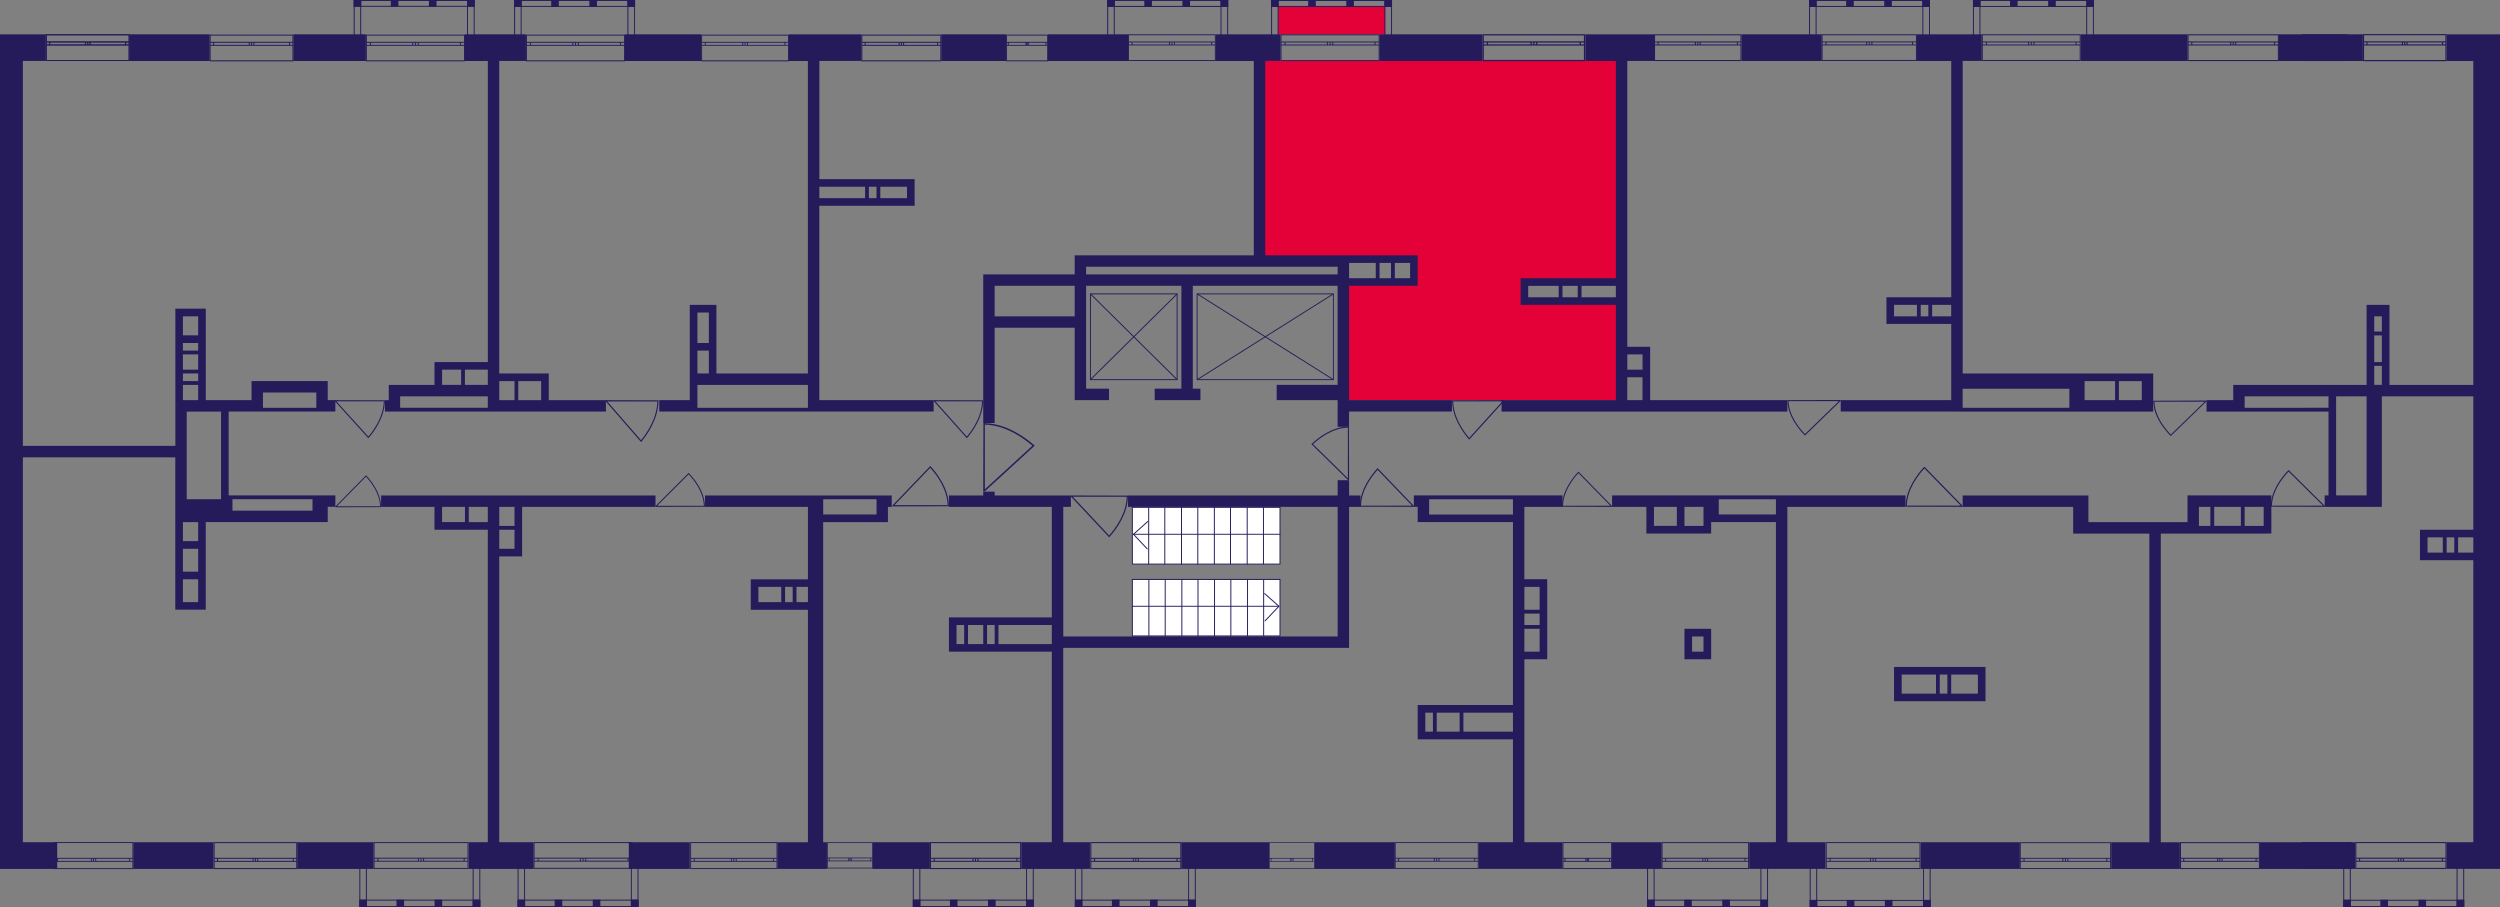 <?xml version="1.0" encoding="utf-8"?>
<!-- Generator: Adobe Illustrator 24.3.0, SVG Export Plug-In . SVG Version: 6.00 Build 0)  -->
<svg version="1.1" id="Слой_6" xmlns="http://www.w3.org/2000/svg" xmlns:xlink="http://www.w3.org/1999/xlink" x="0px" y="0px"
	 viewBox="0 0 650 235.82" style="enable-background:new 0 0 650 235.82;" xml:space="preserve">
<rect x="0" y="0" width="650" height="235.82" fill="#808080" stroke="none"/>
<path style="fill:#E40138;" d="M421.11,104.04c-23.78,0-47.56,0-71.34,0c0-10.24,0-20.48,0-30.72c5.95,0,11.89,0,17.84,0
	c0-1.98,0-3.96,0-5.95c-13.54-0.05-27.08-0.1-40.62-0.16c0-17.12,0-34.25,0-51.37c31.38,0,62.75,0,94.13,0c0,19.16,0,38.31,0,57.47
	c-8.26,0-16.51,0-24.77,0c0,1.65,0,3.3,0,4.95c8.26,0,16.51,0,24.77,0C421.11,86.86,421.11,95.45,421.11,104.04z"/>
<rect x="332.3" y="1.62" style="fill:#E40138;" width="27.86" height="7.3"/>
<g>
	<path style="fill:#251B5B;" d="M5.95,118.9h39.63v10.9v2.97v1.98v0.99v4.95v1.98v13.87v1.98h1.98h3.96h1.98v-1.98v-5.95v-1.98
		v-5.95v-1.98v-4.95h31.71v-0.99v-1.98v-0.99h1.98v-2.97h-1.98h-3.96h-21.8v-21.8h5.95h2.97h13.87h1.98h0.99h1.98v-2.97h-1.98v-1.98
		v-1.98v-0.99H68.37h-0.99H65.4v4.95H53.51V89.18V87.2v-6.94h-0.99h-0.99h-3.96h-1.98v1.98v21.8v0.99v0.99v0.99v8.92H5.95V15.85
		h5.95V8.92H5.95H0v6.94v203.12v6.94h5.95h8.92v-6.94H5.95V118.9z M68.37,102.06h13.87v3.96H68.37v-1.98V102.06z M51.52,156.55
		h-3.96v-5.95h3.96V156.55z M51.52,148.63h-3.96v-5.95h3.96V148.63z M51.52,140.7h-3.96v-4.95h3.96V140.7z M81.25,129.8v1.98v0.99
		H60.44v-2.97H81.25z M47.56,92.15h3.96v3.96h-3.96V92.15z M47.56,97.1h3.96v1.98h-3.96V97.1z M51.52,91.16h-3.96v-1.98h3.96V91.16z
		 M51.52,82.24v4.95h-3.96v-4.95H51.52z M47.56,100.08h3.96v3.96h-3.96V100.08z M57.47,107.01v22.79h-8.92v-22.79H57.47z"/>
	<rect x="33.69" y="8.92" style="fill:#251B5B;" width="20.81" height="6.94"/>
	<rect x="76.3" y="8.92" style="fill:#251B5B;" width="18.83" height="6.94"/>
	<path style="fill:#251B5B;" d="M213.03,53.51h11.89h0.99h9.91h1.98v-1.98v-4.95h-0.99h-0.99h-22.79V15.85h10.9V8.92h-18.83v6.94
		h4.95V97.1h-23.78v-5.95v-1.98v-7.93v-1.98h-1.98h-4.95v0.99v0.99v22.79h-7.93v2.97h8.92h0.99h28.73h0.99h0.99h0.99h29.73v-2.97
		h-29.73V53.51z M225.91,51.52v-2.97h1.98v2.97H225.91z M235.82,51.52h-6.94v-2.97h6.94V51.52z M224.92,48.55v2.97h-11.89v-2.97
		H224.92z M184.3,97.1h-2.97v-5.95h2.97V97.1z M184.3,81.25v7.93h-2.97v-7.93H184.3z M181.33,106.02v-0.99v-0.99v-3.96h28.73v5.95
		H181.33z"/>
	<rect x="162.5" y="8.92" style="fill:#251B5B;" width="19.82" height="6.94"/>
	<rect x="244.74" y="8.92" style="fill:#251B5B;" width="16.84" height="6.94"/>
	<rect x="272.48" y="8.92" style="fill:#251B5B;" width="20.81" height="6.94"/>
	<path style="fill:#251B5B;" d="M325.99,66.39h-46.57v0.99v1.98v1.98h-20.81h-2.97v2.97v35.67h2.97V85.21h20.81v15.85v1.98v0.99
		h8.92v-2.97h-5.95V74.31h24.77v26.75h-6.94v2.97h11.89v-2.97h-1.98V74.31h37.65v25.76h-15.85v3.96h15.85v2.97v3.96h2.97v-3.96
		h26.75v-2.97h-26.75V74.31h17.84v-0.99v-0.99v-5.95h-0.99h-0.99h-15.85h-0.99h-1.98h-18.83V15.85h3.96V8.92h-16.84v6.94h9.91V66.39
		z M279.42,82.24h-20.81v-7.93h20.81V82.24z M358.69,72.33v-3.96h2.97v3.96H358.69z M366.62,72.33h-3.96v-3.96h3.96V72.33z
		 M357.7,68.37v3.96h-6.94v-0.99v-1.98v-0.99H357.7z M347.79,71.34h-65.4v-1.98h65.4V71.34z"/>
	<rect x="358.69" y="8.92" style="fill:#251B5B;" width="26.75" height="6.94"/>
	<rect x="452.82" y="8.92" style="fill:#251B5B;" width="20.81" height="6.94"/>
	<path style="fill:#251B5B;" d="M423.09,107.01h41.62v-2.97h-35.67V92.15v-1.98h-1.98h-3.96V15.85h6.94V8.92H412.2v6.94h7.93v56.48
		h-13.87h-0.99h-7.93h-1.98v1.98v4.95h0.99h0.99h7.93h0.99h3.96h0.99h8.92v24.77H390.4v2.97h29.73H423.09z M427.06,92.15v3.96h-3.96
		v-3.96H427.06z M397.33,77.29v-2.97h7.93v2.97H397.33z M406.25,77.29v-2.97h3.96v2.97H406.25z M411.2,77.29v-2.97h8.92v2.97H411.2z
		 M423.09,98.09h3.96v5.95h-3.96V98.09z"/>
	<path style="fill:#251B5B;" d="M509.3,107.01h0.99h27.74H542h14.86h2.97v-2.97V97.1h-0.99h-1.98h-5.95h-0.99H542h-1.98h-1.98
		h-27.74V79.27v-1.98V15.85h4.95V8.92H498.4v6.94h8.92v61.43h-4.95h-0.99h-1.98h-0.99h-5.95h-1.98v1.98v2.97v0.99v0.99h7.93h0.99
		h1.98h0.99h4.95V97.1v3.96v2.97h-28.73v2.97h28.73H509.3z M492.45,82.24v-2.97h5.95v2.97H492.45z M499.39,82.24v-2.97h1.98v2.97
		H499.39z M502.36,82.24v-2.97h4.95v2.97H502.36z M556.86,99.09v4.95h-5.95v-4.95H556.86z M549.92,99.09v4.95H542v-2.97v-1.98
		H549.92z M510.29,101.07h27.74v2.97v1.98h-27.74v-1.98V101.07z"/>
	<rect x="541.01" y="8.92" style="fill:#251B5B;" width="27.74" height="6.94"/>
	<rect x="592.53" y="8.92" style="fill:#251B5B;" width="21.8" height="6.94"/>
	<path style="fill:#251B5B;" d="M649.01,8.92h-5.95h-6.94v6.94h6.94v84.22h-21.8V87.2V86.2v-3.96v-2.97h-1.98h-3.96v0.99v1.98v17.84
		h-31.71h-0.99h-1.98v3.96h-6.94v2.97h8.92h0.99h21.8v21.8h-0.99v2.97h0.99h1.98h7.93h3.96v-2.97v-25.76h23.78v34.68h-11.89h-1.98
		v1.98v3.96v1.98h1.98h11.89v73.32h-6.94v6.94h6.94H650v-6.94V8.92H649.01z M619.28,94.13h-1.98V87.2h1.98V94.13z M619.28,82.24
		v3.96h-1.98v-3.96H619.28z M617.3,95.12h1.98v4.95h-1.98V95.12z M583.61,106.02v-1.98v-0.99h21.8v2.97H583.61z M615.32,128.81
		h-7.93v-25.76h7.93V128.81z M638.11,139.71v3.96h-1.98v-3.96H638.11z M631.17,139.71h3.96v3.96h-3.96V139.71z M639.1,143.67v-3.96
		h3.96v3.96H639.1z"/>
	<rect x="587.58" y="218.98" style="fill:#251B5B;" width="24.77" height="6.94"/>
	<rect x="499.39" y="218.98" style="fill:#251B5B;" width="25.76" height="6.94"/>
	<rect x="341.84" y="218.98" style="fill:#251B5B;" width="20.81" height="6.94"/>
	<rect x="307.16" y="218.98" style="fill:#251B5B;" width="22.79" height="6.94"/>
	<path style="fill:#251B5B;" d="M276.45,168.45h71.34h1.98h0.99v-36.66h2.97v-2.97h-2.97v-3.96h-2.97v3.96h-54.5v2.97h54.5v33.69
		h-71.34v-33.69h1.98v-2.97h-19.82v-0.99h-2.97v0.99h-8.92v2.97h26.75v28.73H248.7h-1.98v1.98v6.94h0.99h0.99h6.94h0.99h16.84v49.54
		h-7.93v6.94h17.84v-6.94h-6.94V168.45z M248.7,162.5h1.98v4.95h-1.98V162.5z M251.68,167.45v-4.95h3.96v4.95H251.68z M256.63,162.5
		h1.98v4.95h-1.98V162.5z M259.6,167.45v-4.95h13.87v2.97v1.98H259.6z"/>
	<rect x="226.91" y="218.98" style="fill:#251B5B;" width="14.86" height="6.94"/>
	<path style="fill:#251B5B;" d="M214.02,135.75h16.84v-0.99v-0.99v-1.98h0.99v-1.98v-0.99h-3.96h-13.87h-0.99h-2.97h-26.75v2.97
		h26.75v18.83h-2.97h-0.99h-1.98h-0.99h-5.95h-0.99h-0.99v5.95v1.98h1.98h12.88v60.44h-7.93v6.94h12.88v-6.94h-0.99V135.75z
		 M227.9,129.8v1.98v1.98h-13.87v-3.96H227.9z M206.1,152.59v3.96h-1.98v-3.96H206.1z M197.18,152.59h5.95v3.96h-5.95V152.59z
		 M207.09,156.55v-3.96h2.97v3.96H207.09z"/>
	<rect x="163.49" y="218.98" style="fill:#251B5B;" width="15.85" height="6.94"/>
	<path style="fill:#251B5B;" d="M129.8,144.66h5.95v-0.99v-0.99v-4.95v-0.99v-4.95h34.68v-2.97H99.09v2.97h13.87v3.96v1.98h1.98
		h11.89v81.25h-4.95v6.94h16.84v-6.94h-8.92V144.66z M133.77,142.68h-3.96v-4.95h3.96V142.68z M133.77,136.74h-3.96v-4.95h3.96
		V136.74z M114.94,131.78h5.95v3.96h-5.95V131.78z M121.88,135.75v-3.96h4.95v3.96H121.88z"/>
	<rect x="77.29" y="218.98" style="fill:#251B5B;" width="19.82" height="6.94"/>
	<rect x="34.68" y="218.98" style="fill:#251B5B;" width="20.81" height="6.94"/>
	<path style="fill:#251B5B;" d="M104.04,107.01h22.79h0.99h0.99h0.99h27.74v-2.97h-14.86v-4.95V97.1h-1.98h-10.9V15.85h6.94V8.92
		h-15.85v6.94h5.95v78.28h-5.95h-0.99h-4.95h-1.98v1.98v3.96h-8.92h-2.97v2.97v0.99h-0.99v2.97h0.99H104.04z M140.7,104.04h-5.95
		v-4.95h5.95V104.04z M133.77,99.09v4.95h-3.96v-4.95H133.77z M126.83,96.11v3.96h-5.95v-3.96H126.83z M114.94,96.11h4.95v3.96
		h-4.95V96.11z M104.04,103.05h22.79v2.97h-22.79v-1.98V103.05z"/>
	<path style="fill:#251B5B;" d="M393.37,128.81h-21.8h-0.99h-1.98h-0.99v2.97h0.99v3.96h1.98h0.99h21.8v47.56h-22.79h-0.99h-0.99
		v6.94v1.98h1.98h22.79v26.75h-8.92v6.94h21.8v-6.94h-9.91v-47.56h3.96h1.98v-1.98v-9.91v-0.99v-5.95v-0.99v-0.99h-5.95v-14.86
		v-1.98v-1.98h9.91v-2.97h-10.9H393.37z M379.5,185.29v4.95h-5.95v-4.95H379.5z M370.58,185.29h1.98v4.95h-1.98V185.29z
		 M380.49,190.24v-4.95h12.88v4.95H380.49z M396.34,169.44v-5.95h3.96v5.95H396.34z M400.3,162.5h-3.96v-2.97h3.96V162.5z
		 M400.3,152.59v5.95h-3.96v-5.95H400.3z M393.37,133.77h-21.8v-3.96h21.8v1.98V133.77z"/>
	<rect x="419.13" y="218.98" style="fill:#251B5B;" width="12.88" height="6.94"/>
	<path style="fill:#251B5B;" d="M439.94,163.49h-1.98v1.98v3.96v0.99v0.99h6.94v-0.99v-0.99v-5.95h-1.98H439.94z M439.94,169.44
		v-3.96h2.97v3.96H439.94z"/>
	<path style="fill:#251B5B;" d="M464.71,131.78h30.72v-2.97h-30.72h-1.98h-0.99h-14.86h-1.98h-25.76v2.97h8.92v4.95v1.98h1.98h12.88
		h1.98v-1.98v-0.99h1.98h14.86v83.23h-6.94v6.94h19.82v-6.94h-9.91V131.78z M430.03,131.78h5.95v4.95h-5.95V131.78z M437.96,136.74
		v-4.95h4.95v4.95H437.96z M446.88,133.77v-1.98v-1.98h14.86v3.96H446.88z"/>
	<path style="fill:#251B5B;" d="M504.34,182.32h9.91h1.98v-1.98v-4.95v-0.99v-0.99h-21.8h-1.98v1.98v4.95v1.98h1.98h8.92H504.34z
		 M504.34,180.34v-4.95h1.98v4.95H504.34z M514.25,180.34h-6.94v-4.95h6.94V180.34z M494.44,180.34v-4.95h8.92v4.95H494.44z"/>
	<path style="fill:#251B5B;" d="M589.56,138.72h0.99v-6.94v-1.98v-0.99h-18.83h-1.98h-0.99v6.94h-25.76v-3.96v-1.98v-0.99h-32.7
		v2.97h28.73v6.94h0.99h2.97h15.85v80.26h-9.91v6.94h17.84v-6.94h-4.95v-80.26h5.95h0.99h2.97h2.97h0.99h12.88H589.56z
		 M571.72,136.74v-0.99v-3.96h2.97v4.95H571.72z M575.69,131.78h6.94v4.95h-6.94V131.78z M583.61,136.74v-4.95h4.95v4.95H583.61z"/>
</g>
<g>
	
		<rect x="121.42" y="0" transform="matrix(-1 -2.699031e-07 2.699031e-07 -1 244.824 1.756)" style="fill:#251B5B;" width="1.98" height="1.76"/>
	
		<rect x="91.98" y="0" transform="matrix(-1 -2.746687e-07 2.746687e-07 -1 185.909 1.756)" style="fill:#251B5B;" width="1.95" height="1.76"/>
	
		<rect x="101.6" y="0" transform="matrix(-1 -2.699071e-07 2.699071e-07 -1 205.19 1.756)" style="fill:#251B5B;" width="1.98" height="1.76"/>
	
		<rect x="111.51" y="0" transform="matrix(-1 -2.699041e-07 2.699041e-07 -1 225.007 1.756)" style="fill:#251B5B;" width="1.98" height="1.76"/>
	<g>
		<path style="fill:#251B5B;" d="M123.16,0.25l0,10.58h-1.49l0-10.58H123.16 M123.4,0h-1.98l0,11.08h1.98L123.4,0L123.4,0z"/>
	</g>
	<g>
		<path style="fill:#251B5B;" d="M93.66,0.25l0,10.58h-1.45l0-10.58H93.66 M93.91,0h-1.95l0,11.08h1.95L93.91,0L93.91,0z"/>
	</g>
	<g>
		<path style="fill:#251B5B;" d="M123.16,0.25v1.26H92.23V0.25H123.16 M123.4,0H91.98v1.76h31.42V0L123.4,0z"/>
	</g>
</g>
<g>
	
		<rect x="163.13" y="0" transform="matrix(-1 -2.745770e-07 2.745770e-07 -1 328.248 1.787)" style="fill:#251B5B;" width="1.98" height="1.79"/>
	
		<rect x="133.69" y="0" transform="matrix(-1 -2.794242e-07 2.794242e-07 -1 269.332 1.787)" style="fill:#251B5B;" width="1.95" height="1.79"/>
	
		<rect x="143.32" y="0" transform="matrix(-1 -2.745820e-07 2.745820e-07 -1 288.613 1.787)" style="fill:#251B5B;" width="1.98" height="1.79"/>
	
		<rect x="153.22" y="0" transform="matrix(-1 -2.745780e-07 2.745780e-07 -1 308.43 1.787)" style="fill:#251B5B;" width="1.98" height="1.79"/>
	<g>
		<path style="fill:#251B5B;" d="M164.87,0.25l0,10.77h-1.49l0-10.77H164.87 M165.11,0h-1.98l0,11.27h1.98L165.11,0L165.11,0z"/>
	</g>
	<g>
		<path style="fill:#251B5B;" d="M135.38,0.25v10.77h-1.45V0.25H135.38 M135.62,0h-1.95v11.27h1.95V0L135.62,0z"/>
	</g>
	<g>
		<path style="fill:#251B5B;" d="M164.87,0.25v1.29h-30.93V0.25H164.87 M165.11,0h-31.42v1.79l31.42,0V0L165.11,0z"/>
	</g>
</g>
<g>
	
		<rect x="317.34" y="0.01" transform="matrix(-1 -2.745779e-07 2.745779e-07 -1 636.659 1.803)" style="fill:#251B5B;" width="1.98" height="1.79"/>
	
		<rect x="287.9" y="0.01" transform="matrix(-1 -2.794242e-07 2.794242e-07 -1 577.744 1.803)" style="fill:#251B5B;" width="1.95" height="1.79"/>
	
		<rect x="297.52" y="0.01" transform="matrix(-1 -2.745820e-07 2.745820e-07 -1 597.024 1.803)" style="fill:#251B5B;" width="1.98" height="1.79"/>
	
		<rect x="307.43" y="0.01" transform="matrix(-1 -2.745780e-07 2.745780e-07 -1 616.842 1.803)" style="fill:#251B5B;" width="1.98" height="1.79"/>
	<g>
		<path style="fill:#251B5B;" d="M319.07,0.26v10.77h-1.49V0.26H319.07 M319.32,0.01h-1.98v11.27h1.98V0.01L319.32,0.01z"/>
	</g>
	<g>
		<path style="fill:#251B5B;" d="M289.58,0.26v10.77h-1.45V0.26H289.58 M289.83,0.01h-1.95v11.27h1.95V0.01L289.83,0.01z"/>
	</g>
	<g>
		<path style="fill:#251B5B;" d="M319.07,0.26v1.29h-30.93V0.26H319.07 M319.32,0.01H287.9v1.79h31.42V0.01L319.32,0.01z"/>
	</g>
</g>
<g>
	
		<rect x="359.95" y="0.01" transform="matrix(-1 -2.745779e-07 2.745779e-07 -1 721.872 1.803)" style="fill:#251B5B;" width="1.98" height="1.79"/>
	
		<rect x="330.5" y="0.01" transform="matrix(-1 -2.794242e-07 2.794242e-07 -1 662.957 1.803)" style="fill:#251B5B;" width="1.95" height="1.79"/>
	
		<rect x="340.13" y="0.01" transform="matrix(-1 -2.745820e-07 2.745820e-07 -1 682.238 1.803)" style="fill:#251B5B;" width="1.98" height="1.79"/>
	
		<rect x="350.04" y="0.01" transform="matrix(-1 -2.745780e-07 2.745780e-07 -1 702.055 1.803)" style="fill:#251B5B;" width="1.98" height="1.79"/>
	<g>
		<path style="fill:#251B5B;" d="M361.68,0.26v10.77h-1.49V0.26H361.68 M361.93,0.01h-1.98v11.27h1.98V0.01L361.93,0.01z"/>
	</g>
	<g>
		<path style="fill:#251B5B;" d="M332.19,0.26l0,10.77h-1.45V0.26H332.19 M332.44,0.01h-1.95v11.27h1.95L332.44,0.01L332.44,0.01z"
			/>
	</g>
	<g>
		<path style="fill:#251B5B;" d="M361.68,0.26v1.29h-30.93V0.26H361.68 M361.93,0.01H330.5v1.79h31.42V0.01L361.93,0.01z"/>
	</g>
</g>
<g>
	
		<rect x="542.42" y="0.01" transform="matrix(-1 -2.745779e-07 2.745779e-07 -1 1086.826 1.803)" style="fill:#251B5B;" width="1.98" height="1.79"/>
	
		<rect x="512.98" y="0.01" transform="matrix(-1 -2.794242e-07 2.794242e-07 -1 1027.911 1.803)" style="fill:#251B5B;" width="1.95" height="1.79"/>
	
		<rect x="522.61" y="0.01" transform="matrix(-1 -2.745820e-07 2.745820e-07 -1 1047.192 1.803)" style="fill:#251B5B;" width="1.98" height="1.79"/>
	
		<rect x="532.51" y="0.01" transform="matrix(-1 -2.745780e-07 2.745780e-07 -1 1067.009 1.803)" style="fill:#251B5B;" width="1.98" height="1.79"/>
	<g>
		<path style="fill:#251B5B;" d="M544.16,0.26v10.77h-1.49V0.26H544.16 M544.4,0.01h-1.98v11.27h1.98V0.01L544.4,0.01z"/>
	</g>
	<g>
		<path style="fill:#251B5B;" d="M514.66,0.26v10.77h-1.45V0.26H514.66 M514.91,0.01h-1.95v11.27h1.95V0.01L514.91,0.01z"/>
	</g>
	<g>
		<path style="fill:#251B5B;" d="M544.16,0.26v1.29h-30.93V0.26H544.16 M544.4,0.01h-31.42v1.79h31.42V0.01L544.4,0.01z"/>
	</g>
</g>
<g>
	
		<rect x="499.82" y="0.01" transform="matrix(-1 -2.745779e-07 2.745779e-07 -1 1001.613 1.803)" style="fill:#251B5B;" width="1.98" height="1.79"/>
	
		<rect x="470.37" y="0.01" transform="matrix(-1 -2.794242e-07 2.794242e-07 -1 942.697 1.803)" style="fill:#251B5B;" width="1.95" height="1.79"/>
	
		<rect x="480" y="0.01" transform="matrix(-1 -2.745820e-07 2.745820e-07 -1 961.978 1.803)" style="fill:#251B5B;" width="1.98" height="1.79"/>
	
		<rect x="489.91" y="0.01" transform="matrix(-1 -2.745780e-07 2.745780e-07 -1 981.795 1.803)" style="fill:#251B5B;" width="1.98" height="1.79"/>
	<g>
		<path style="fill:#251B5B;" d="M501.55,0.26v10.77h-1.49V0.26H501.55 M501.8,0.01h-1.98v11.27h1.98V0.01L501.8,0.01z"/>
	</g>
	<g>
		<path style="fill:#251B5B;" d="M472.06,0.26v10.77h-1.45V0.26H472.06 M472.31,0.01h-1.95v11.27h1.95V0.01L472.31,0.01z"/>
	</g>
	<g>
		<path style="fill:#251B5B;" d="M501.55,0.26v1.29h-30.93V0.26H501.55 M501.8,0.01h-31.42v1.79h31.42V0.01L501.8,0.01z"/>
	</g>
</g>
<g>
	
		<rect x="499.98" y="233.98" transform="matrix(-1 2.833401e-07 -2.833401e-07 -1 1001.932 469.802)" style="fill:#251B5B;" width="1.98" height="1.84"/>
	
		<rect x="470.53" y="233.98" transform="matrix(-1 2.883419e-07 -2.883419e-07 -1 943.017 469.802)" style="fill:#251B5B;" width="1.95" height="1.84"/>
	
		<rect x="480.16" y="233.98" transform="matrix(-1 2.833453e-07 -2.833453e-07 -1 962.298 469.803)" style="fill:#251B5B;" width="1.98" height="1.84"/>
	
		<rect x="490.07" y="233.98" transform="matrix(-1 2.833411e-07 -2.833411e-07 -1 982.115 469.803)" style="fill:#251B5B;" width="1.98" height="1.84"/>
	<g>
		<path style="fill:#251B5B;" d="M501.71,224.44v11.13h-1.49v-11.13H501.71 M501.96,224.2h-1.98v11.63h1.98V224.2L501.96,224.2z"/>
	</g>
	<g>
		<path style="fill:#251B5B;" d="M472.22,224.44l0,11.13h-1.45v-11.13H472.22 M472.47,224.2h-1.95v11.63h1.95L472.47,224.2
			L472.47,224.2z"/>
	</g>
	<g>
		<path style="fill:#251B5B;" d="M501.71,234.23v1.35h-30.93v-1.35L501.71,234.23 M501.96,233.98l-31.42,0v1.84h31.42V233.98
			L501.96,233.98z"/>
	</g>
</g>
<g>
	
		<rect x="457.7" y="233.92" transform="matrix(-1 2.923969e-07 -2.923969e-07 -1 917.39 469.743)" style="fill:#251B5B;" width="1.98" height="1.9"/>
	
		<rect x="428.26" y="233.92" transform="matrix(-1 2.975576e-07 -2.975576e-07 -1 858.475 469.743)" style="fill:#251B5B;" width="1.95" height="1.9"/>
	
		<rect x="437.89" y="233.92" transform="matrix(-1 2.924004e-07 -2.924004e-07 -1 877.756 469.744)" style="fill:#251B5B;" width="1.98" height="1.9"/>
	
		<rect x="447.8" y="233.92" transform="matrix(-1 2.923971e-07 -2.923971e-07 -1 897.573 469.744)" style="fill:#251B5B;" width="1.98" height="1.9"/>
	<g>
		<path style="fill:#251B5B;" d="M459.44,224.07v11.5h-1.49v-11.5H459.44 M459.69,223.83h-1.98v12h1.98V223.83L459.69,223.83z"/>
	</g>
	<g>
		<path style="fill:#251B5B;" d="M429.95,224.07v11.5h-1.45l0-11.5H429.95 M430.19,223.83h-1.95l0,12h1.95V223.83L430.19,223.83z"/>
	</g>
	<g>
		<path style="fill:#251B5B;" d="M459.44,234.17v1.41h-30.93v-1.41L459.44,234.17 M459.69,233.92l-31.42,0v1.9h31.42V233.92
			L459.69,233.92z"/>
	</g>
</g>
<g>
	
		<rect x="308.92" y="233.91" transform="matrix(-1 2.923960e-07 -2.923960e-07 -1 619.814 469.724)" style="fill:#251B5B;" width="1.98" height="1.9"/>
	
		<rect x="279.48" y="233.91" transform="matrix(-1 2.975576e-07 -2.975576e-07 -1 560.899 469.724)" style="fill:#251B5B;" width="1.95" height="1.9"/>
	
		<rect x="289.1" y="233.91" transform="matrix(-1 2.924013e-07 -2.924013e-07 -1 580.18 469.724)" style="fill:#251B5B;" width="1.98" height="1.9"/>
	
		<rect x="299.01" y="233.91" transform="matrix(-1 2.923962e-07 -2.923962e-07 -1 599.997 469.724)" style="fill:#251B5B;" width="1.98" height="1.9"/>
	<g>
		<path style="fill:#251B5B;" d="M310.65,224.06v11.5h-1.49v-11.5H310.65 M310.9,223.82h-1.98v12h1.98V223.82L310.9,223.82z"/>
	</g>
	<g>
		<path style="fill:#251B5B;" d="M281.16,224.06v11.5h-1.45v-11.5H281.16 M281.41,223.82h-1.95v12h1.95V223.82L281.41,223.82z"/>
	</g>
	<g>
		<path style="fill:#251B5B;" d="M310.65,234.16v1.41h-30.93v-1.41L310.65,234.16 M310.9,233.91l-31.42,0v1.9h31.42V233.91
			L310.9,233.91z"/>
	</g>
</g>
<g>
	
		<rect x="266.79" y="233.91" transform="matrix(-1 2.923960e-07 -2.923960e-07 -1 535.56 469.724)" style="fill:#251B5B;" width="1.98" height="1.9"/>
	
		<rect x="237.35" y="233.91" transform="matrix(-1 2.975576e-07 -2.975576e-07 -1 476.644 469.724)" style="fill:#251B5B;" width="1.95" height="1.9"/>
	
		<rect x="246.97" y="233.91" transform="matrix(-1 2.924013e-07 -2.924013e-07 -1 495.926 469.724)" style="fill:#251B5B;" width="1.98" height="1.9"/>
	
		<rect x="256.88" y="233.91" transform="matrix(-1 2.923962e-07 -2.923962e-07 -1 515.743 469.724)" style="fill:#251B5B;" width="1.98" height="1.9"/>
	<g>
		<path style="fill:#251B5B;" d="M268.52,224.06v11.5h-1.49v-11.5H268.52 M268.77,223.82h-1.98v12h1.98V223.82L268.77,223.82z"/>
	</g>
	<g>
		<path style="fill:#251B5B;" d="M239.03,224.06v11.5h-1.45l0-11.5H239.03 M239.28,223.82h-1.95l0,12h1.95V223.82L239.28,223.82z"/>
	</g>
	<g>
		<path style="fill:#251B5B;" d="M268.52,234.16v1.41H237.6v-1.41L268.52,234.16 M268.77,233.91l-31.42,0v1.9h31.42V233.91
			L268.77,233.91z"/>
	</g>
</g>
<g>
	
		<rect x="164.03" y="233.91" transform="matrix(-1 2.923960e-07 -2.923960e-07 -1 330.038 469.724)" style="fill:#251B5B;" width="1.98" height="1.9"/>
	
		<rect x="134.59" y="233.91" transform="matrix(-1 2.975576e-07 -2.975576e-07 -1 271.122 469.724)" style="fill:#251B5B;" width="1.95" height="1.9"/>
	
		<rect x="144.21" y="233.91" transform="matrix(-1 2.924013e-07 -2.924013e-07 -1 290.403 469.724)" style="fill:#251B5B;" width="1.98" height="1.9"/>
	
		<rect x="154.12" y="233.91" transform="matrix(-1 2.923962e-07 -2.923962e-07 -1 310.22 469.724)" style="fill:#251B5B;" width="1.98" height="1.9"/>
	<g>
		<path style="fill:#251B5B;" d="M165.76,224.06v11.5h-1.49v-11.5H165.76 M166.01,223.82h-1.98v12h1.98V223.82L166.01,223.82z"/>
	</g>
	<g>
		<path style="fill:#251B5B;" d="M136.27,224.06l0,11.5h-1.45v-11.5H136.27 M136.52,223.82h-1.95v12h1.95L136.52,223.82
			L136.52,223.82z"/>
	</g>
	<g>
		<path style="fill:#251B5B;" d="M165.76,234.16v1.41h-30.93v-1.41L165.76,234.16 M166.01,233.91l-31.42,0v1.9h31.42V233.91
			L166.01,233.91z"/>
	</g>
</g>
<g>
	
		<rect x="122.89" y="233.91" transform="matrix(-1 2.923960e-07 -2.923960e-07 -1 247.765 469.724)" style="fill:#251B5B;" width="1.98" height="1.9"/>
	
		<rect x="93.45" y="233.91" transform="matrix(-1 2.975576e-07 -2.975576e-07 -1 188.85 469.724)" style="fill:#251B5B;" width="1.95" height="1.9"/>
	
		<rect x="103.07" y="233.91" transform="matrix(-1 2.924013e-07 -2.924013e-07 -1 208.131 469.724)" style="fill:#251B5B;" width="1.98" height="1.9"/>
	
		<rect x="112.98" y="233.91" transform="matrix(-1 2.923962e-07 -2.923962e-07 -1 227.948 469.724)" style="fill:#251B5B;" width="1.98" height="1.9"/>
	<g>
		<path style="fill:#251B5B;" d="M124.63,224.06v11.5h-1.49v-11.5H124.63 M124.87,223.82h-1.98v12h1.98V223.82L124.87,223.82z"/>
	</g>
	<g>
		<path style="fill:#251B5B;" d="M95.13,224.06v11.5h-1.45v-11.5H95.13 M95.38,223.82h-1.95v12h1.95V223.82L95.38,223.82z"/>
	</g>
	<g>
		<path style="fill:#251B5B;" d="M124.63,234.16v1.41H93.7v-1.41L124.63,234.16 M124.87,233.91l-31.42,0v1.9h31.42V233.91
			L124.87,233.91z"/>
	</g>
</g>
<g>
	
		<rect x="638.71" y="233.94" transform="matrix(-1 2.897681e-07 -2.897681e-07 -1 1279.403 469.76)" style="fill:#251B5B;" width="1.98" height="1.89"/>
	
		<rect x="609.27" y="233.94" transform="matrix(-1 2.948833e-07 -2.948833e-07 -1 1220.488 469.76)" style="fill:#251B5B;" width="1.95" height="1.89"/>
	
		<rect x="618.89" y="233.94" transform="matrix(-1 2.897724e-07 -2.897724e-07 -1 1239.769 469.761)" style="fill:#251B5B;" width="1.98" height="1.89"/>
	
		<rect x="628.8" y="233.94" transform="matrix(-1 2.897692e-07 -2.897692e-07 -1 1259.586 469.761)" style="fill:#251B5B;" width="1.98" height="1.89"/>
	<g>
		<path style="fill:#251B5B;" d="M640.44,224.18v11.39h-1.48v-11.39H640.44 M640.69,223.93h-1.98v11.89h1.98V223.93L640.69,223.93z"
			/>
	</g>
	<g>
		<path style="fill:#251B5B;" d="M610.95,224.18v11.39h-1.45v-11.39H610.95 M611.2,223.93h-1.95v11.89h1.95V223.93L611.2,223.93z"/>
	</g>
	<g>
		<path style="fill:#251B5B;" d="M640.44,234.19v1.38h-30.92v-1.38H640.44 M640.69,233.94h-31.42v1.89h31.42V233.94L640.69,233.94z"
			/>
	</g>
</g>
<g>
	<path style="fill:none;stroke:#251B5B;stroke-width:0.251;stroke-miterlimit:10;" d="M33.58,9.05l-21.56,0v6.68l21.56,0V9.05z
		 M12.02,9.05l21.56,0 M12.02,15.73l21.56,0 M12.02,10.91h0.9v0.78h-0.9V10.91z M22.81,11.69h-0.6v-0.78h0.6V11.69z M12.92,10.91
		l9.29,0v0.78l-9.29,0V10.91z M22.81,10.91h0.6v0.78h-0.6V10.91z M33.58,11.69h-0.9v-0.78h0.9V11.69z M23.41,10.91h9.27v0.78h-9.27
		V10.91z M12.02,10.91h0.9 M12.92,10.91v0.78 M12.92,11.69h-0.9 M22.81,11.69h-0.6 M22.21,11.69v-0.78 M22.21,10.91h0.6
		 M12.92,10.91l9.29,0 M22.21,11.69l-9.29,0 M22.81,10.91h0.6 M23.41,10.91v0.78 M23.41,11.69h-0.6 M33.58,11.69h-0.9 M32.68,11.69
		v-0.78 M32.68,10.91h0.9 M23.41,10.91h9.27 M32.68,11.69h-9.27"/>
</g>
<g>
	<path style="fill:none;stroke:#251B5B;stroke-width:0.26;stroke-miterlimit:10;" d="M76.17,9.13l-21.54,0v6.68l21.54,0V9.13z
		 M54.63,9.13l21.54,0 M54.63,15.82l21.54,0 M54.63,11h0.9v0.78h-0.9V11z M65.41,11.78h-0.59V11h0.59V11.78z M55.53,11l9.28,0v0.78
		l-9.28,0V11z M65.41,11h0.6v0.78h-0.6V11z M76.17,11.78h-0.9V11h0.9V11.78z M66.01,11h9.26v0.78h-9.26V11z M54.63,11h0.9 M55.53,11
		v0.78 M55.53,11.78h-0.9 M65.41,11.78h-0.59 M64.81,11.78V11 M64.81,11h0.59 M55.53,11l9.28,0 M64.81,11.78l-9.28,0 M65.41,11h0.6
		 M66.01,11v0.78 M66.01,11.78h-0.6 M76.17,11.78h-0.9 M75.27,11.78V11 M75.27,11h0.9 M66.01,11h9.26 M75.27,11.78h-9.26"/>
</g>
<g>
	<path style="fill:none;stroke:#251B5B;stroke-width:0.248;stroke-miterlimit:10;" d="M120.77,9.13l-25.52,0v6.68l25.52,0V9.13z
		 M95.25,9.13l25.52,0 M95.25,15.82l25.52,0 M95.25,11h1.06v0.78h-1.06V11z M108.02,11.78h-0.7V11h0.7V11.78z M96.31,11l11,0v0.78
		l-11,0V11z M108.02,11h0.71v0.78h-0.71V11z M120.77,11.78h-1.06V11h1.06V11.78z M108.73,11h10.98v0.78h-10.98V11z M95.25,11h1.06
		 M96.31,11v0.78 M96.31,11.78h-1.06 M108.02,11.78h-0.7 M107.31,11.78V11 M107.31,11h0.7 M96.31,11l11,0 M107.31,11.78l-11,0
		 M108.02,11h0.71 M108.73,11v0.78 M108.73,11.78h-0.71 M120.77,11.78h-1.06 M119.71,11.78V11 M119.71,11h1.06 M108.73,11h10.98
		 M119.71,11.78h-10.98"/>
</g>
<g>
	<path style="fill:none;stroke:#251B5B;stroke-width:0.247;stroke-miterlimit:10;" d="M162.39,9.13l-25.52,0v6.68l25.52,0V9.13z
		 M136.86,9.13l25.52,0 M136.86,15.82l25.52,0 M136.86,11h1.06v0.78h-1.06V11z M149.63,11.78h-0.7V11h0.7V11.78z M137.92,11h11v0.78
		h-11V11z M149.63,11h0.71v0.78h-0.71V11z M162.39,11.78h-1.06V11h1.06V11.78z M150.35,11l10.98,0v0.78l-10.98,0V11z M136.86,11
		h1.06 M137.92,11v0.78 M137.92,11.78h-1.06 M149.63,11.78h-0.7 M148.93,11.78V11 M148.93,11h0.7 M137.92,11h11 M148.93,11.78h-11
		 M149.63,11h0.71 M150.35,11v0.78 M150.35,11.78h-0.71 M162.39,11.78h-1.06 M161.33,11.78V11 M161.33,11h1.06 M150.35,11l10.98,0
		 M161.33,11.78l-10.98,0"/>
</g>
<g>
	<path style="fill:none;stroke:#251B5B;stroke-width:0.251;stroke-miterlimit:10;" d="M33.58,9.05l-21.56,0v6.68l21.56,0V9.05z
		 M12.02,9.05l21.56,0 M12.02,15.73l21.56,0 M12.02,10.91h0.9v0.78h-0.9V10.91z M22.81,11.69h-0.6v-0.78h0.6V11.69z M12.92,10.91
		l9.29,0v0.78l-9.29,0V10.91z M22.81,10.91h0.6v0.78h-0.6V10.91z M33.58,11.69h-0.9v-0.78h0.9V11.69z M23.41,10.91h9.27v0.78h-9.27
		V10.91z M12.02,10.91h0.9 M12.92,10.91v0.78 M12.92,11.69h-0.9 M22.81,11.69h-0.6 M22.21,11.69v-0.78 M22.21,10.91h0.6
		 M12.92,10.91l9.29,0 M22.21,11.69l-9.29,0 M22.81,10.91h0.6 M23.41,10.91v0.78 M23.41,11.69h-0.6 M33.58,11.69h-0.9 M32.68,11.69
		v-0.78 M32.68,10.91h0.9 M23.41,10.91h9.27 M32.68,11.69h-9.27"/>
</g>
<g>
	<path style="fill:none;stroke:#251B5B;stroke-width:0.238;stroke-miterlimit:10;" d="M205,9.13l-22.57,0v6.68l22.57,0V9.13z
		 M182.43,9.13l22.57,0 M182.43,15.82l22.57,0 M182.43,11h0.94v0.78h-0.94V11z M193.73,11.78h-0.62V11h0.62V11.78z M183.37,11h9.73
		v0.78h-9.73V11z M193.73,11h0.63v0.78h-0.63V11z M205,11.78h-0.94V11H205V11.78z M194.36,11l9.71,0v0.78l-9.71,0V11z M182.43,11
		h0.94 M183.37,11v0.78 M183.37,11.78h-0.94 M193.73,11.78h-0.62 M193.1,11.78V11 M193.1,11h0.62 M183.37,11h9.73 M193.1,11.78
		h-9.73 M193.73,11h0.63 M194.36,11v0.78 M194.36,11.78h-0.63 M205,11.78h-0.94 M204.06,11.78V11 M204.06,11H205 M194.36,11l9.71,0
		 M204.06,11.78l-9.71,0"/>
</g>
<g>
	<path style="fill:none;stroke:#251B5B;stroke-width:0.266;stroke-miterlimit:10;" d="M244.62,9.13l-20.54,0v6.68l20.54,0V9.13z
		 M224.08,9.13l20.54,0 M224.08,15.82l20.54,0 M224.08,11h0.85v0.78h-0.85V11z M234.36,11.78h-0.57V11h0.57V11.78z M224.93,11h8.86
		v0.78h-8.86V11z M234.36,11h0.57v0.78h-0.57V11z M244.62,11.78h-0.85V11h0.85V11.78z M234.93,11l8.84,0v0.78l-8.84,0V11z
		 M224.08,11h0.85 M224.93,11v0.78 M224.93,11.78h-0.85 M234.36,11.78h-0.57 M233.79,11.78V11 M233.79,11h0.57 M224.93,11h8.86
		 M233.79,11.78h-8.86 M234.36,11h0.57 M234.93,11v0.78 M234.93,11.78h-0.57 M244.62,11.78h-0.85 M243.77,11.78V11 M243.77,11h0.85
		 M234.93,11l8.84,0 M243.77,11.78l-8.84,0"/>
</g>
<g>
	<path style="fill:none;stroke:#251B5B;stroke-width:0.236;stroke-miterlimit:10;" d="M272.39,9.13l-10.68,0v6.68l10.68,0V9.13z
		 M261.7,9.13l10.68,0 M261.7,15.82l10.68,0 M261.7,11h0.44v0.78h-0.44V11z M267.05,11.78h-0.29V11h0.29V11.78z M262.15,11l4.61,0
		v0.78l-4.61,0V11z M267.05,11h0.3v0.78h-0.3V11z M272.39,11.78h-0.44V11h0.44V11.78z M267.35,11h4.6v0.78h-4.6V11z M261.7,11h0.44
		 M262.15,11v0.78 M262.15,11.78h-0.44 M267.05,11.78h-0.29 M266.75,11.78V11 M266.75,11h0.29 M262.15,11l4.61,0 M266.75,11.78
		l-4.61,0 M267.05,11h0.3 M267.35,11v0.78 M267.35,11.78h-0.3 M272.39,11.78h-0.44 M271.94,11.78V11 M271.94,11h0.44 M267.35,11h4.6
		 M271.94,11.78h-4.6"/>
</g>
<g>
	<path style="fill:none;stroke:#251B5B;stroke-width:0.233;stroke-miterlimit:10;" d="M315.98,9.04l-22.58,0v6.68l22.58,0V9.04z
		 M293.41,9.04l22.58,0 M293.41,15.73l22.58,0 M293.41,10.91h0.94v0.78h-0.94V10.91z M304.7,11.69h-0.62v-0.78h0.62V11.69z
		 M294.34,10.91l9.73,0v0.78l-9.73,0V10.91z M304.7,10.91h0.63v0.78h-0.63V10.91z M315.98,11.69h-0.94v-0.78h0.94V11.69z
		 M305.33,10.91h9.71v0.78h-9.71V10.91z M293.41,10.91h0.94 M294.34,10.91v0.78 M294.34,11.69h-0.94 M304.7,11.69h-0.62
		 M304.08,11.69v-0.78 M304.08,10.91h0.62 M294.34,10.91l9.73,0 M304.08,11.69l-9.73,0 M304.7,10.91h0.63 M305.33,10.91v0.78
		 M305.33,11.69h-0.63 M315.98,11.69h-0.94 M315.04,11.69v-0.78 M315.04,10.91h0.94 M305.33,10.91h9.71 M315.04,11.69h-9.71"/>
</g>
<g>
	<path style="fill:none;stroke:#251B5B;stroke-width:0.248;stroke-miterlimit:10;" d="M358.58,9.05l-25.52,0v6.7l25.52,0V9.05z
		 M333.05,9.05l25.52,0 M333.05,15.75l25.52,0 M333.05,10.92h1.06v0.78h-1.06V10.92z M345.82,11.7h-0.7v-0.78h0.7V11.7z
		 M334.12,10.92l11,0v0.78h-11V10.92z M345.82,10.92h0.71v0.78h-0.71V10.92z M358.58,11.7h-1.06v-0.78h1.06V11.7z M346.54,10.92
		h10.98v0.78l-10.98,0V10.92z M333.05,10.92h1.06 M334.12,10.92v0.78 M334.12,11.7h-1.06 M345.82,11.7h-0.7 M345.12,11.7v-0.78
		 M345.12,10.92h0.7 M334.12,10.92l11,0 M345.12,11.7h-11 M345.82,10.92h0.71 M346.54,10.92v0.78 M346.54,11.7h-0.71 M358.58,11.7
		h-1.06 M357.52,11.7v-0.78 M357.52,10.92h1.06 M346.54,10.92h10.98 M357.52,11.7l-10.98,0"/>
</g>
<g>
	<path style="fill:none;stroke:#251B5B;stroke-width:0.332;stroke-miterlimit:10;" d="M411.98,9.05l-26.35,0v6.69l26.35,0V9.05z
		 M385.63,9.05l26.35,0 M385.63,15.74l26.35,0 M385.63,10.91h1.1v0.78h-1.1V10.91z M398.81,11.69h-0.73v-0.78h0.73V11.69z
		 M386.73,10.91l11.36,0v0.78h-11.36V10.91z M398.81,10.91h0.74v0.78l-0.74,0V10.91z M411.98,11.69h-1.1v-0.78h1.1V11.69z
		 M399.55,10.91h11.34v0.78h-11.34V10.91z M385.63,10.91h1.1 M386.73,10.91v0.78 M386.73,11.69h-1.1 M398.81,11.69h-0.73
		 M398.09,11.69v-0.78 M398.09,10.91h0.73 M386.73,10.91l11.36,0 M398.09,11.69h-11.36 M398.81,10.91h0.74 M399.55,10.91v0.78
		 M399.55,11.69l-0.74,0 M411.98,11.69h-1.1 M410.89,11.69v-0.78 M410.89,10.91h1.1 M399.55,10.91h11.34 M410.89,11.69h-11.34"/>
</g>
<g>
	<path style="fill:none;stroke:#251B5B;stroke-width:0.266;stroke-miterlimit:10;" d="M452.66,9.05l-22.48,0v6.69l22.48,0V9.05z
		 M430.18,9.05l22.48,0 M430.18,15.74l22.48,0 M430.18,10.91h0.93v0.78h-0.93V10.91z M441.43,11.69h-0.62v-0.78h0.62V11.69z
		 M431.11,10.91l9.69,0v0.78l-9.69,0V10.91z M441.43,10.91h0.63v0.78h-0.63V10.91z M452.66,11.69h-0.93v-0.78h0.93V11.69z
		 M442.05,10.91h9.67v0.78h-9.67V10.91z M430.18,10.91h0.93 M431.11,10.91v0.78 M431.11,11.69h-0.93 M441.43,11.69h-0.62
		 M440.81,11.69v-0.78 M440.81,10.91h0.62 M431.11,10.91l9.69,0 M440.81,11.69l-9.69,0 M441.43,10.91h0.63 M442.05,10.91v0.78
		 M442.05,11.69h-0.63 M452.66,11.69h-0.93 M451.73,11.69v-0.78 M451.73,10.91h0.93 M442.05,10.91h9.67 M451.73,11.69h-9.67"/>
</g>
<g>
	<path style="fill:none;stroke:#251B5B;stroke-width:0.248;stroke-miterlimit:10;" d="M498.27,9.04l-24.53,0v6.67l24.53,0V9.04z
		 M473.74,9.04l24.53,0 M473.74,15.72l24.53,0 M473.74,10.9h1.02v0.78h-1.02V10.9z M486.01,11.68h-0.68V10.9h0.68V11.68z
		 M474.76,10.9l10.58,0v0.78l-10.58,0V10.9z M486.01,10.9h0.68v0.78h-0.68V10.9z M498.27,11.68h-1.02V10.9h1.02V11.68z M486.7,10.9
		h10.55v0.78H486.7V10.9z M473.74,10.9h1.02 M474.76,10.9v0.78 M474.76,11.68h-1.02 M486.01,11.68h-0.68 M485.33,11.68V10.9
		 M485.33,10.9h0.68 M474.76,10.9l10.58,0 M485.33,11.68l-10.58,0 M486.01,10.9h0.68 M486.7,10.9v0.78 M486.7,11.68h-0.68
		 M498.27,11.68h-1.02 M497.25,11.68V10.9 M497.25,10.9h1.02 M486.7,10.9h10.55 M497.25,11.68H486.7"/>
</g>
<g>
	<path style="fill:none;stroke:#251B5B;stroke-width:0.248;stroke-miterlimit:10;" d="M540.85,9.04l-25.46,0v6.68l25.46,0V9.04z
		 M515.4,9.04l25.46,0 M515.4,15.73l25.46,0 M515.4,10.91h1.06v0.78h-1.06V10.91z M528.13,11.69h-0.7v-0.78h0.7V11.69z
		 M516.46,10.91h10.97v0.78l-10.97,0V10.91z M528.13,10.91h0.71v0.78h-0.71V10.91z M540.85,11.69h-1.06v-0.78h1.06V11.69z
		 M528.84,10.91l10.95,0v0.78h-10.95V10.91z M515.4,10.91h1.06 M516.46,10.91v0.78 M516.46,11.69h-1.06 M528.13,11.69h-0.7
		 M527.43,11.69v-0.78 M527.43,10.91h0.7 M516.46,10.91h10.97 M527.43,11.69l-10.97,0 M528.13,10.91h0.71 M528.84,10.91v0.78
		 M528.84,11.69h-0.71 M540.85,11.69h-1.06 M539.8,11.69v-0.78 M539.8,10.91h1.06 M528.84,10.91l10.95,0 M539.8,11.69h-10.95"/>
</g>
<g>
	<path style="fill:none;stroke:#251B5B;stroke-width:0.271;stroke-miterlimit:10;" d="M592.38,9.05l-23.49,0v6.69l23.49,0V9.05z
		 M568.89,9.05l23.49,0 M568.89,15.74l23.49,0 M568.89,10.91h0.98v0.78h-0.98V10.91z M580.64,11.69H580v-0.78h0.65V11.69z
		 M569.87,10.91H580v0.78h-10.13V10.91z M580.64,10.91h0.66v0.78h-0.66V10.91z M592.38,11.69h-0.98v-0.78h0.98V11.69z M581.3,10.91
		l10.11,0v0.78l-10.11,0V10.91z M568.89,10.91h0.98 M569.87,10.91v0.78 M569.87,11.69h-0.98 M580.64,11.69H580 M580,11.69v-0.78
		 M580,10.91h0.65 M569.87,10.91H580 M580,11.69h-10.13 M580.64,10.91h0.66 M581.3,10.91v0.78 M581.3,11.69h-0.66 M592.38,11.69
		h-0.98 M591.41,11.69v-0.78 M591.41,10.91h0.98 M581.3,10.91l10.11,0 M591.41,11.69l-10.11,0"/>
</g>
<g>
	<path style="fill:none;stroke:#251B5B;stroke-width:0.248;stroke-miterlimit:10;" d="M610.28,9.05l-11.74,0v6.7l11.74,0V9.05z
		 M598.54,9.05l11.74,0 M598.54,15.75l11.74,0 M598.54,10.92h0.49v0.78h-0.49V10.92z M604.42,11.7h-0.32v-0.78h0.32V11.7z
		 M599.03,10.92l5.06,0v0.78h-5.06V10.92z M604.42,10.92h0.33v0.78h-0.33V10.92z M610.28,11.7h-0.49v-0.78h0.49V11.7z M604.74,10.92
		h5.05v0.78l-5.05,0V10.92z M598.54,10.92h0.49 M599.03,10.92v0.78 M599.03,11.7h-0.49 M604.42,11.7h-0.32 M604.09,11.7v-0.78
		 M604.09,10.92h0.32 M599.03,10.92l5.06,0 M604.09,11.7h-5.06 M604.42,10.92h0.33 M604.74,10.92v0.78 M604.74,11.7h-0.33
		 M610.28,11.7h-0.49 M609.79,11.7v-0.78 M609.79,10.92h0.49 M604.74,10.92h5.05 M609.79,11.7l-5.05,0"/>
</g>
<g>
	<path style="fill:none;stroke:#251B5B;stroke-width:0.3;stroke-miterlimit:10;" d="M635.95,9.01l-21.44,0v6.74l21.44,0
		L635.95,9.01z M614.51,9.01l21.44,0 M614.51,15.76l21.44,0 M614.51,10.89h0.89v0.79h-0.89V10.89z M625.23,11.68l-0.59,0v-0.79h0.59
		V11.68z M615.4,10.89l9.24,0v0.79l-9.24,0V10.89z M625.23,10.89l0.6,0v0.79h-0.6V10.89z M635.95,11.68h-0.89v-0.79h0.89
		L635.95,11.68z M625.83,10.89l9.22,0v0.79l-9.22,0V10.89z M614.51,10.89h0.89 M615.4,10.89v0.79 M615.4,11.68h-0.89 M625.23,11.68
		l-0.59,0 M624.64,11.68v-0.79 M624.64,10.89h0.59 M615.4,10.89l9.24,0 M624.64,11.68l-9.24,0 M625.23,10.89l0.6,0 M625.83,10.89
		v0.79 M625.83,11.68h-0.6 M635.95,11.68h-0.89 M635.06,11.68v-0.79 M635.06,10.89h0.89 M625.83,10.89l9.22,0 M635.06,11.68l-9.22,0
		"/>
</g>
<g>
	<path style="fill:none;stroke:#251B5B;stroke-width:0.279;stroke-miterlimit:10;" d="M612.51,225.79l23.46,0v-6.72l-23.46,0
		V225.79z M635.97,225.79l-23.46,0 M635.97,219.07l-23.46,0 M635.97,223.92H635v-0.78h0.98V223.92z M624.23,223.13h0.65v0.78h-0.65
		V223.13z M635,223.92h-10.11v-0.78l10.11,0V223.92z M624.23,223.92h-0.65v-0.78h0.65V223.92z M612.51,223.13h0.98v0.78h-0.98
		V223.13z M623.58,223.92l-10.09,0v-0.78h10.09V223.92z M635.97,223.92H635 M635,223.92v-0.78 M635,223.13h0.98 M624.23,223.13h0.65
		 M624.88,223.13v0.78 M624.88,223.92h-0.65 M635,223.92h-10.11 M624.88,223.13l10.11,0 M624.23,223.92h-0.65 M623.58,223.92v-0.78
		 M623.58,223.13h0.65 M612.51,223.13h0.98 M613.49,223.13v0.78 M613.49,223.92h-0.98 M623.58,223.92l-10.09,0 M613.49,223.13h10.09
		"/>
</g>
<g>
	<path style="fill:none;stroke:#251B5B;stroke-width:0.248;stroke-miterlimit:10;" d="M598.55,225.77h12.69v-6.71h-12.69V225.77z
		 M611.24,225.77h-12.69 M611.24,219.06h-12.69 M611.24,223.9h-0.53v-0.78h0.53V223.9z M604.89,223.12h0.35v0.78h-0.35V223.12z
		 M610.71,223.9l-5.47,0v-0.78l5.47,0V223.9z M604.89,223.9h-0.35v-0.78h0.35V223.9z M598.55,223.12h0.53v0.78h-0.53V223.12z
		 M604.54,223.9h-5.46v-0.78h5.46V223.9z M611.24,223.9h-0.53 M610.71,223.9v-0.78 M610.71,223.12h0.53 M604.89,223.12h0.35
		 M605.24,223.12v0.78 M605.24,223.9h-0.35 M610.71,223.9l-5.47,0 M605.24,223.12l5.47,0 M604.89,223.9h-0.35 M604.54,223.9v-0.78
		 M604.54,223.12h0.35 M598.55,223.12h0.53 M599.07,223.12v0.78 M599.07,223.9h-0.53 M604.54,223.9h-5.46 M599.07,223.12h5.46"/>
</g>
<g>
	<path style="fill:none;stroke:#251B5B;stroke-width:0.261;stroke-miterlimit:10;" d="M566.93,225.82l20.51,0v-6.73h-20.51V225.82z
		 M587.44,225.82l-20.51,0 M587.44,219.08h-20.51 M587.44,223.94h-0.85v-0.79h0.85V223.94z M577.18,223.15h0.57v0.79h-0.57V223.15z
		 M586.59,223.94h-8.84v-0.79h8.84V223.94z M577.18,223.94h-0.57v-0.79h0.57V223.94z M566.93,223.15h0.85v0.79h-0.85V223.15z
		 M576.6,223.94h-8.82v-0.79h8.82V223.94z M587.44,223.94h-0.85 M586.59,223.94v-0.79 M586.59,223.15h0.85 M577.18,223.15h0.57
		 M577.74,223.15v0.79 M577.74,223.94h-0.57 M586.59,223.94h-8.84 M577.74,223.15h8.84 M577.18,223.94h-0.57 M576.6,223.94v-0.79
		 M576.6,223.15h0.57 M566.93,223.15h0.85 M567.78,223.15v0.79 M567.78,223.94h-0.85 M576.6,223.94h-8.82 M567.78,223.15h8.82"/>
</g>
<g>
	<path style="fill:none;stroke:#251B5B;stroke-width:0.238;stroke-miterlimit:10;" d="M525.27,225.82h23.49v-6.72l-23.49,0V225.82z
		 M548.75,225.82h-23.49 M548.75,219.1l-23.49,0 M548.75,223.94h-0.98v-0.78h0.98V223.94z M537,223.16h0.65v0.78H537V223.16z
		 M547.78,223.94h-10.13v-0.78h10.13V223.94z M537,223.94h-0.66v-0.78H537V223.94z M525.27,223.16h0.98v0.78h-0.98V223.16z
		 M536.35,223.94h-10.1v-0.78l10.1,0V223.94z M548.75,223.94h-0.98 M547.78,223.94v-0.78 M547.78,223.16h0.98 M537,223.16h0.65
		 M537.65,223.16v0.78 M537.65,223.94H537 M547.78,223.94h-10.13 M537.65,223.16h10.13 M537,223.94h-0.66 M536.35,223.94v-0.78
		 M536.35,223.16H537 M525.27,223.16h0.98 M526.24,223.16v0.78 M526.24,223.94h-0.98 M536.35,223.94h-10.1 M526.24,223.16l10.1,0"/>
</g>
<g>
	<path style="fill:none;stroke:#251B5B;stroke-width:0.248;stroke-miterlimit:10;" d="M474.81,225.82l24.39,0v-6.74h-24.39V225.82z
		 M499.2,225.82l-24.39,0 M499.2,219.08h-24.39 M499.2,223.94h-1.01v-0.79h1.01V223.94z M487,223.15h0.67v0.79H487V223.15z
		 M498.19,223.94h-10.52v-0.79h10.52V223.94z M487,223.94h-0.68v-0.79H487V223.94z M474.81,223.15h1.01v0.79h-1.01V223.15z
		 M486.32,223.94l-10.49,0v-0.79h10.49V223.94z M499.2,223.94h-1.01 M498.19,223.94v-0.79 M498.19,223.15h1.01 M487,223.15h0.67
		 M487.67,223.15v0.79 M487.67,223.94H487 M498.19,223.94h-10.52 M487.67,223.15h10.52 M487,223.94h-0.68 M486.32,223.94v-0.79
		 M486.32,223.15H487 M474.81,223.15h1.01 M475.82,223.15v0.79 M475.82,223.94h-1.01 M486.32,223.94l-10.49,0 M475.82,223.15h10.49"
		/>
</g>
<g>
	<path style="fill:none;stroke:#251B5B;stroke-width:0.243;stroke-miterlimit:10;" d="M432.13,225.81h22.5v-6.73h-22.5V225.81z
		 M454.63,225.81h-22.5 M454.63,219.08h-22.5 M454.63,223.93h-0.94v-0.79h0.94V223.93z M443.37,223.15h0.62v0.79h-0.62V223.15z
		 M453.69,223.93h-9.7v-0.79l9.7,0V223.93z M443.37,223.93h-0.63v-0.79h0.63V223.93z M432.13,223.15h0.94v0.79h-0.94V223.15z
		 M442.74,223.93l-9.68,0v-0.79h9.68V223.93z M454.63,223.93h-0.94 M453.69,223.93v-0.79 M453.69,223.15h0.94 M443.37,223.15h0.62
		 M443.99,223.15v0.79 M443.99,223.93h-0.62 M453.69,223.93h-9.7 M443.99,223.15l9.7,0 M443.37,223.93h-0.63 M442.74,223.93v-0.79
		 M442.74,223.15h0.63 M432.13,223.15h0.94 M433.07,223.15v0.79 M433.07,223.93h-0.94 M442.74,223.93l-9.68,0 M433.07,223.15h9.68"
		/>
</g>
<g>
	<path style="fill:none;stroke:#251B5B;stroke-width:0.239;stroke-miterlimit:10;" d="M406.37,225.83h12.66v-6.76h-12.66V225.83z
		 M419.02,225.83h-12.66 M419.02,219.08h-12.66 M419.02,223.95h-0.53v-0.79h0.53V223.95z M412.69,223.16h0.35v0.79l-0.35,0V223.16z
		 M418.5,223.95h-5.46v-0.79h5.46V223.95z M412.69,223.95h-0.35v-0.79h0.35V223.95z M406.37,223.16h0.53v0.79h-0.53V223.16z
		 M412.34,223.95h-5.45v-0.79h5.45V223.95z M419.02,223.95h-0.53 M418.5,223.95v-0.79 M418.5,223.16h0.53 M412.69,223.16h0.35
		 M413.04,223.16v0.79 M413.04,223.95l-0.35,0 M418.5,223.95h-5.46 M413.04,223.16h5.46 M412.69,223.95h-0.35 M412.34,223.95v-0.79
		 M412.34,223.16h0.35 M406.37,223.16h0.53 M406.89,223.16v0.79 M406.89,223.95h-0.53 M412.34,223.95h-5.45 M406.89,223.16h5.45"/>
</g>
<g>
	<path style="fill:none;stroke:#251B5B;stroke-width:0.228;stroke-miterlimit:10;" d="M362.75,225.79h21.59l0-6.71h-21.59V225.79z
		 M384.34,225.79h-21.59 M384.34,219.08h-21.59 M384.34,223.92h-0.9v-0.78h0.9V223.92z M373.54,223.13h0.6v0.78h-0.6V223.13z
		 M383.44,223.92h-9.31v-0.78h9.31V223.92z M373.54,223.92h-0.6v-0.78h0.6V223.92z M362.75,223.13h0.9v0.78h-0.9V223.13z
		 M372.93,223.92h-9.29v-0.78h9.29V223.92z M384.34,223.92h-0.9 M383.44,223.92v-0.78 M383.44,223.13h0.9 M373.54,223.13h0.6
		 M374.13,223.13v0.78 M374.13,223.92h-0.6 M383.44,223.92h-9.31 M374.13,223.13h9.31 M373.54,223.92h-0.6 M372.93,223.92v-0.78
		 M372.93,223.13h0.6 M362.75,223.13h0.9 M363.64,223.13v0.78 M363.64,223.92h-0.9 M372.93,223.92h-9.29 M363.64,223.13h9.29"/>
</g>
<g>
	<path style="fill:none;stroke:#251B5B;stroke-width:0.172;stroke-miterlimit:10;" d="M330.01,225.82h11.77l0-6.74h-11.77V225.82z
		 M341.77,225.82h-11.77 M341.78,219.08h-11.77 M341.77,223.94h-0.49v-0.79h0.49V223.94z M335.89,223.15h0.32v0.79h-0.32V223.15z
		 M341.29,223.94h-5.07v-0.79h5.07V223.94z M335.89,223.94h-0.33v-0.79h0.33V223.94z M330.01,223.15h0.49v0.79h-0.49V223.15z
		 M335.56,223.94h-5.06v-0.79h5.06V223.94z M341.77,223.94h-0.49 M341.29,223.94v-0.79 M341.29,223.15h0.49 M335.89,223.15h0.32
		 M336.21,223.15v0.79 M336.21,223.94h-0.32 M341.29,223.94h-5.07 M336.21,223.15h5.07 M335.89,223.94h-0.33 M335.56,223.94v-0.79
		 M335.56,223.15h0.33 M330.01,223.15h0.49 M330.5,223.15v0.79 M330.5,223.94h-0.49 M335.56,223.94h-5.06 M330.5,223.15h5.06"/>
</g>
<g>
	<path style="fill:none;stroke:#251B5B;stroke-width:0.272;stroke-miterlimit:10;" d="M283.61,225.84h23.41v-6.76h-23.41V225.84z
		 M307.02,225.84h-23.41 M307.02,219.08h-23.41 M307.02,223.95h-0.97v-0.79h0.97V223.95z M295.3,223.16h0.65v0.79h-0.65V223.16z
		 M306.04,223.95h-10.09v-0.79h10.09V223.95z M295.3,223.95h-0.65v-0.79h0.65V223.95z M283.61,223.16h0.97v0.79h-0.97V223.16z
		 M294.65,223.95h-10.07v-0.79h10.07V223.95z M307.02,223.95h-0.97 M306.04,223.95v-0.79 M306.04,223.16h0.97 M295.3,223.16h0.65
		 M295.95,223.16v0.79 M295.95,223.95h-0.65 M306.04,223.95h-10.09 M295.95,223.16h10.09 M295.3,223.95h-0.65 M294.65,223.95v-0.79
		 M294.65,223.16h0.65 M283.61,223.16h0.97 M284.58,223.16v0.79 M284.58,223.95h-0.97 M294.65,223.95h-10.07 M284.58,223.16h10.07"
		/>
</g>
<g>
	<path style="fill:none;stroke:#251B5B;stroke-width:0.279;stroke-miterlimit:10;" d="M241.92,225.82h23.45v-6.74h-23.45V225.82z
		 M265.37,225.82h-23.45 M265.37,219.08h-23.45 M265.37,223.94h-0.97v-0.79h0.97V223.94z M253.64,223.15h0.65v0.79h-0.65V223.15z
		 M264.4,223.94h-10.11v-0.79h10.11V223.94z M253.64,223.94h-0.65v-0.79h0.65V223.94z M241.92,223.15h0.97l0,0.79h-0.97V223.15z
		 M252.99,223.94H242.9l0-0.79h10.09V223.94z M265.37,223.94h-0.97 M264.4,223.94v-0.79 M264.4,223.15h0.97 M253.64,223.15h0.65
		 M254.29,223.15v0.79 M254.29,223.94h-0.65 M264.4,223.94h-10.11 M254.29,223.15h10.11 M253.64,223.94h-0.65 M252.99,223.94v-0.79
		 M252.99,223.15h0.65 M241.92,223.15h0.97 M242.9,223.15l0,0.79 M242.9,223.94h-0.97 M252.99,223.94H242.9 M242.9,223.15h10.09"/>
</g>
<g>
	<path style="fill:none;stroke:#251B5B;stroke-width:0.238;stroke-miterlimit:10;" d="M179.57,225.83l22.45,0v-6.76h-22.45
		L179.57,225.83z M202.02,225.83l-22.45,0 M202.02,219.08h-22.45 M202.02,223.95h-0.93v-0.79h0.93V223.95z M190.79,223.16h0.62v0.79
		h-0.62V223.16z M201.09,223.95h-9.68v-0.79l9.68,0V223.95z M190.79,223.95h-0.63v-0.79h0.63V223.95z M179.57,223.16h0.93v0.79
		h-0.93V223.16z M190.16,223.95h-9.66v-0.79h9.66V223.95z M202.02,223.95h-0.93 M201.09,223.95v-0.79 M201.09,223.16h0.93
		 M190.79,223.16h0.62 M191.41,223.16v0.79 M191.41,223.95h-0.62 M201.09,223.95h-9.68 M191.41,223.16l9.68,0 M190.79,223.95h-0.63
		 M190.16,223.95v-0.79 M190.16,223.16h0.63 M179.57,223.16h0.93 M180.5,223.16v0.79 M180.5,223.95h-0.93 M190.16,223.95h-9.66
		 M180.5,223.16h9.66"/>
</g>
<g>
	<path style="fill:none;stroke:#251B5B;stroke-width:0.248;stroke-miterlimit:10;" d="M138.85,225.76h25.51v-6.69l-25.51,0V225.76z
		 M164.36,225.76h-25.51 M164.36,219.08l-25.51,0 M164.36,223.9h-1.06v-0.78h1.06V223.9z M151.6,223.12h0.7v0.78h-0.7V223.12z
		 M163.3,223.9l-11,0v-0.78h11V223.9z M151.6,223.9h-0.71v-0.78h0.71V223.9z M138.85,223.12h1.06v0.78h-1.06V223.12z M150.88,223.9
		h-10.97v-0.78h10.97V223.9z M164.36,223.9h-1.06 M163.3,223.9v-0.78 M163.3,223.12h1.06 M151.6,223.12h0.7 M152.3,223.12v0.78
		 M152.3,223.9h-0.7 M163.3,223.9l-11,0 M152.3,223.12h11 M151.6,223.9h-0.71 M150.88,223.9v-0.78 M150.88,223.12h0.71
		 M138.85,223.12h1.06 M139.91,223.12v0.78 M139.91,223.9h-1.06 M150.88,223.9h-10.97 M139.91,223.12h10.97"/>
</g>
<g>
	<path style="fill:none;stroke:#251B5B;stroke-width:0.248;stroke-miterlimit:10;" d="M97.25,225.79h24.44v-6.71l-24.44,0V225.79z
		 M121.69,225.79H97.25 M121.69,219.08l-24.44,0 M121.69,223.91h-1.02v-0.78h1.02V223.91z M109.46,223.13h0.67l0,0.78h-0.67V223.13z
		 M120.68,223.91h-10.54l0-0.78h10.54V223.91z M109.46,223.91h-0.68v-0.78h0.68V223.91z M97.25,223.13h1.02v0.78h-1.02V223.13z
		 M108.78,223.91H98.26v-0.78l10.52,0V223.91z M121.69,223.91h-1.02 M120.68,223.91v-0.78 M120.68,223.13h1.02 M109.46,223.13h0.67
		 M110.14,223.13l0,0.78 M110.14,223.91h-0.67 M120.68,223.91h-10.54 M110.14,223.13h10.54 M109.46,223.91h-0.68 M108.78,223.91
		v-0.78 M108.78,223.13h0.68 M97.25,223.13h1.02 M98.26,223.13v0.78 M98.26,223.91h-1.02 M108.78,223.91H98.26 M98.26,223.13
		l10.52,0"/>
</g>
<g>
	<path style="fill:none;stroke:#251B5B;stroke-width:0.26;stroke-miterlimit:10;" d="M55.67,225.83l21.48,0l0-6.75H55.67
		L55.67,225.83z M77.15,225.83l-21.48,0 M77.15,219.08H55.67 M77.15,223.95h-0.89v-0.79h0.89V223.95z M66.41,223.16H67v0.79h-0.59
		L66.41,223.16z M76.26,223.95H67v-0.79h9.26V223.95z M66.41,223.95l-0.6,0v-0.79h0.6L66.41,223.95z M55.67,223.16h0.89l0,0.79
		h-0.89V223.16z M65.81,223.95h-9.24l0-0.79h9.24V223.95z M77.15,223.95h-0.89 M76.26,223.95v-0.79 M76.26,223.16h0.89
		 M66.41,223.16H67 M67,223.16v0.79 M67,223.95h-0.59 M76.26,223.95H67 M67,223.16h9.26 M66.41,223.95l-0.6,0 M65.81,223.95v-0.79
		 M65.81,223.16h0.6 M55.67,223.16h0.89 M56.57,223.16l0,0.79 M56.57,223.95h-0.89 M65.81,223.95h-9.24 M56.57,223.16h9.24"/>
</g>
<g>
	<path style="fill:none;stroke:#251B5B;stroke-width:0.242;stroke-miterlimit:10;" d="M14.1,225.84h20.46l0-6.77H14.1L14.1,225.84z
		 M34.56,225.84H14.1 M34.56,219.07H14.1 M34.56,223.95h-0.85v-0.79h0.85V223.95z M24.32,223.16h0.56v0.79h-0.56V223.16z
		 M33.71,223.95h-8.82v-0.79h8.82V223.95z M24.32,223.95h-0.57v-0.79h0.57V223.95z M14.1,223.16h0.85l0,0.79H14.1V223.16z
		 M23.75,223.95h-8.8l0-0.79l8.8,0V223.95z M34.56,223.95h-0.85 M33.71,223.95v-0.79 M33.71,223.16h0.85 M24.32,223.16h0.56
		 M24.89,223.16v0.79 M24.89,223.95h-0.56 M33.71,223.95h-8.82 M24.89,223.16h8.82 M24.32,223.95h-0.57 M23.75,223.95v-0.79
		 M23.75,223.16h0.57 M14.1,223.16h0.85 M14.95,223.16l0,0.79 M14.95,223.95H14.1 M23.75,223.95h-8.8 M14.95,223.16l8.8,0"/>
</g>
<g>
	<path style="fill:none;stroke:#251B5B;stroke-width:0.196;stroke-miterlimit:10;" d="M215.11,225.69h11.8v-6.6h-11.8V225.69z
		 M226.91,225.69h-11.8 M226.91,219.08h-11.8 M226.91,223.84h-0.49v-0.77h0.49V223.84z M221,223.07h0.33v0.77H221V223.07z
		 M226.42,223.84l-5.09,0v-0.77h5.09V223.84z M221,223.84h-0.33v-0.77H221V223.84z M215.11,223.07h0.49v0.77h-0.49V223.07z
		 M220.67,223.84h-5.08v-0.77h5.08V223.84z M226.91,223.84h-0.49 M226.42,223.84v-0.77 M226.42,223.07h0.49 M221,223.07h0.33
		 M221.33,223.07v0.77 M221.33,223.84H221 M226.42,223.84l-5.09,0 M221.33,223.07h5.09 M221,223.84h-0.33 M220.67,223.84v-0.77
		 M220.67,223.07H221 M215.11,223.07h0.49 M215.6,223.07v0.77 M215.6,223.84h-0.49 M220.67,223.84h-5.08 M215.6,223.07h5.08"/>
</g>
<g>
	
		<rect x="294.41" y="150.65" style="fill:#FFFFFF;stroke:#251B5B;stroke-width:0.251;stroke-linecap:round;stroke-linejoin:round;stroke-miterlimit:10;" width="38.39" height="14.69"/>
	
		<line style="fill:none;stroke:#251B5B;stroke-width:0.251;stroke-linecap:round;stroke-linejoin:round;stroke-miterlimit:10;" x1="298.71" y1="165.34" x2="298.71" y2="150.65"/>
	
		<line style="fill:none;stroke:#251B5B;stroke-width:0.251;stroke-linecap:round;stroke-linejoin:round;stroke-miterlimit:10;" x1="302.95" y1="165.34" x2="302.95" y2="150.65"/>
	
		<line style="fill:none;stroke:#251B5B;stroke-width:0.251;stroke-linecap:round;stroke-linejoin:round;stroke-miterlimit:10;" x1="307.28" y1="165.34" x2="307.28" y2="150.65"/>
	
		<line style="fill:none;stroke:#251B5B;stroke-width:0.251;stroke-linecap:round;stroke-linejoin:round;stroke-miterlimit:10;" x1="311.48" y1="165.34" x2="311.48" y2="150.65"/>
	
		<line style="fill:none;stroke:#251B5B;stroke-width:0.251;stroke-linecap:round;stroke-linejoin:round;stroke-miterlimit:10;" x1="315.78" y1="165.34" x2="315.78" y2="150.65"/>
	
		<line style="fill:none;stroke:#251B5B;stroke-width:0.251;stroke-linecap:round;stroke-linejoin:round;stroke-miterlimit:10;" x1="320.02" y1="165.34" x2="320.02" y2="150.65"/>
	
		<line style="fill:none;stroke:#251B5B;stroke-width:0.251;stroke-linecap:round;stroke-linejoin:round;stroke-miterlimit:10;" x1="324.36" y1="165.34" x2="324.36" y2="150.65"/>
	
		<line style="fill:none;stroke:#251B5B;stroke-width:0.251;stroke-linecap:round;stroke-linejoin:round;stroke-miterlimit:10;" x1="328.55" y1="165.34" x2="328.55" y2="150.65"/>
	
		<line style="fill:none;stroke:#251B5B;stroke-width:0.251;stroke-linecap:round;stroke-linejoin:round;stroke-miterlimit:10;" x1="294.41" y1="157.63" x2="332.47" y2="157.63"/>
	
		<polyline style="fill:none;stroke:#251B5B;stroke-width:0.251;stroke-linecap:round;stroke-linejoin:round;stroke-miterlimit:10;" points="
		328.93,161.41 332.51,157.63 328.8,154.33 	"/>
</g>
<g>
	
		<rect x="294.41" y="131.91" style="fill:#FFFFFF;stroke:#251B5B;stroke-width:0.251;stroke-linecap:round;stroke-linejoin:round;stroke-miterlimit:10;" width="38.39" height="14.75"/>
	
		<line style="fill:none;stroke:#251B5B;stroke-width:0.251;stroke-linecap:round;stroke-linejoin:round;stroke-miterlimit:10;" x1="328.5" y1="146.66" x2="328.5" y2="131.91"/>
	
		<line style="fill:none;stroke:#251B5B;stroke-width:0.251;stroke-linecap:round;stroke-linejoin:round;stroke-miterlimit:10;" x1="324.27" y1="146.66" x2="324.27" y2="131.91"/>
	
		<line style="fill:none;stroke:#251B5B;stroke-width:0.251;stroke-linecap:round;stroke-linejoin:round;stroke-miterlimit:10;" x1="319.93" y1="146.66" x2="319.93" y2="131.91"/>
	
		<line style="fill:none;stroke:#251B5B;stroke-width:0.251;stroke-linecap:round;stroke-linejoin:round;stroke-miterlimit:10;" x1="315.73" y1="146.66" x2="315.73" y2="131.91"/>
	
		<line style="fill:none;stroke:#251B5B;stroke-width:0.251;stroke-linecap:round;stroke-linejoin:round;stroke-miterlimit:10;" x1="311.43" y1="146.66" x2="311.43" y2="131.91"/>
	
		<line style="fill:none;stroke:#251B5B;stroke-width:0.251;stroke-linecap:round;stroke-linejoin:round;stroke-miterlimit:10;" x1="307.19" y1="146.66" x2="307.19" y2="131.91"/>
	
		<line style="fill:none;stroke:#251B5B;stroke-width:0.251;stroke-linecap:round;stroke-linejoin:round;stroke-miterlimit:10;" x1="302.85" y1="146.66" x2="302.85" y2="131.91"/>
	
		<line style="fill:none;stroke:#251B5B;stroke-width:0.251;stroke-linecap:round;stroke-linejoin:round;stroke-miterlimit:10;" x1="298.66" y1="146.66" x2="298.66" y2="131.91"/>
	
		<line style="fill:none;stroke:#251B5B;stroke-width:0.251;stroke-linecap:round;stroke-linejoin:round;stroke-miterlimit:10;" x1="332.8" y1="138.91" x2="294.74" y2="138.91"/>
	
		<polyline style="fill:none;stroke:#251B5B;stroke-width:0.251;stroke-linecap:round;stroke-linejoin:round;stroke-miterlimit:10;" points="
		298.28,142.71 294.7,138.91 298.41,135.6 	"/>
</g>
<g>
	
		<rect x="311.25" y="76.41" style="fill:none;stroke:#251B5B;stroke-width:0.238;stroke-miterlimit:10;" width="35.43" height="22.3"/>
	
		<line style="fill:none;stroke:#251B5B;stroke-width:0.238;stroke-miterlimit:10;" x1="311.25" y1="98.71" x2="346.68" y2="76.41"/>
	
		<line style="fill:none;stroke:#251B5B;stroke-width:0.238;stroke-miterlimit:10;" x1="346.68" y1="98.71" x2="311.25" y2="76.41"/>
</g>
<g>
	
		<rect x="283.51" y="76.41" style="fill:none;stroke:#251B5B;stroke-width:0.246;stroke-miterlimit:10;" width="22.54" height="22.3"/>
	
		<line style="fill:none;stroke:#251B5B;stroke-width:0.246;stroke-miterlimit:10;" x1="283.51" y1="98.71" x2="306.05" y2="76.41"/>
	
		<line style="fill:none;stroke:#251B5B;stroke-width:0.246;stroke-miterlimit:10;" x1="306.05" y1="98.71" x2="283.51" y2="76.41"/>
</g>
<path style="fill:#251B5B;" d="M100.09,104.08c0,0.09,0,0.18,0,0.27h-0.04c-0.08,4.12-2.64,7.7-4.18,9.49l-0.09,0.11l-8.7-9.6h-0.06
	c0-0.1,0-0.21,0-0.31C91.38,104.05,95.73,104.07,100.09,104.08z M87.46,104.35l8.31,9.16c1.52-1.79,3.93-5.24,4.01-9.16
	L87.46,104.35z"/>
<path style="fill:#251B5B;" d="M171.23,104.08c0,0.1,0,0.2,0,0.3h-0.04c-0.09,4.53-2.79,8.47-4.41,10.44l-0.1,0.12l-9.18-10.56
	h-0.06c0-0.11,0-0.23,0-0.34C162.04,104.05,166.63,104.07,171.23,104.08z M157.91,104.38l8.76,10.08c1.6-1.97,4.14-5.76,4.23-10.08
	L157.91,104.38z"/>
<path style="fill:#251B5B;" d="M255.63,104.08c0,0.09,0,0.18,0,0.27h-0.03c-0.08,4.12-2.6,7.7-4.12,9.49l-0.09,0.11l-8.57-9.6h-0.05
	c0-0.1,0-0.21,0-0.31C247.05,104.05,251.34,104.07,255.63,104.08z M243.2,104.35l8.18,9.16c1.49-1.79,3.87-5.24,3.95-9.16
	L243.2,104.35z"/>
<path style="fill:#251B5B;" d="M255.69,109.98c0.12,0,0.24,0,0.37,0v0.05c5.56,0.12,10.4,3.61,12.81,5.71l0.15,0.13l-12.96,11.87
	v0.08c-0.14,0-0.28,0-0.42,0C255.66,121.87,255.68,115.93,255.69,109.98z M256.06,127.22l12.37-11.34
	c-2.41-2.07-7.07-5.36-12.37-5.47V127.22z"/>
<path style="fill:#251B5B;" d="M350.72,110.86c-0.09,0-0.18,0-0.27,0v0.04c-4.08,0.09-7.62,2.83-9.39,4.47l-0.11,0.1l9.5,9.31v0.06
	c0.1,0,0.21,0,0.31,0C350.75,120.18,350.74,115.52,350.72,110.86z M350.45,124.37l-9.07-8.89c1.77-1.62,5.18-4.2,9.07-4.29V124.37z"
	/>
<path style="fill:#251B5B;" d="M377.52,104.08c0,0.09,0,0.19,0,0.28h0.04c0.09,4.27,2.74,7.98,4.33,9.84l0.1,0.11l9.02-9.95h0.06
	c0-0.11,0-0.22,0-0.32C386.55,104.05,382.03,104.07,377.52,104.08z M390.6,104.36l-8.61,9.5c-1.57-1.85-4.07-5.43-4.16-9.5
	L390.6,104.36z"/>
<path style="fill:#251B5B;" d="M464.71,104.03c0,0.08,0,0.17,0,0.25h0.04c0.09,3.84,2.8,7.19,4.44,8.86l0.1,0.1l9.23-8.96h0.06
	c0-0.1,0-0.19,0-0.29C473.96,104.01,469.33,104.02,464.71,104.03z M478.11,104.29l-8.82,8.55c-1.61-1.67-4.17-4.89-4.26-8.55H478.11
	z"/>
<path style="fill:#251B5B;" d="M559.83,104.19c0,0.08,0,0.17,0,0.25h0.04c0.09,3.84,2.8,7.18,4.43,8.84l0.1,0.1l9.22-8.95h0.06
	c0-0.1,0-0.19,0-0.29C569.07,104.17,564.45,104.18,559.83,104.19z M573.22,104.45l-8.81,8.54c-1.61-1.67-4.16-4.88-4.25-8.54
	L573.22,104.45z"/>
<path style="fill:#251B5B;" d="M590.37,131.74c0-0.09,0-0.17,0-0.26h0.04c0.09-3.98,2.85-7.45,4.51-9.18l0.1-0.11l9.38,9.28h0.06
	c0,0.1,0,0.2,0,0.3C599.77,131.77,595.07,131.76,590.37,131.74z M603.99,131.48l-8.96-8.87c-1.64,1.73-4.24,5.07-4.33,8.87H603.99z"
	/>
<path style="fill:#251B5B;" d="M495.43,131.74c0-0.1,0-0.19,0-0.29h0.04c0.1-4.34,3.01-8.12,4.75-10l0.11-0.12l9.89,10.12h0.06
	c0,0.11,0,0.22,0,0.33C505.33,131.77,500.38,131.76,495.43,131.74z M509.79,131.45l-9.45-9.66c-1.73,1.88-4.47,5.52-4.56,9.66
	H509.79z"/>
<path style="fill:#251B5B;" d="M353.53,131.74c0-0.09,0-0.18,0-0.28h0.04c0.09-4.18,2.85-7.83,4.5-9.64l0.1-0.11l9.37,9.75h0.06
	c0,0.11,0,0.21,0,0.32C362.92,131.77,358.23,131.76,353.53,131.74z M367.13,131.47l-8.95-9.31c-1.63,1.82-4.23,5.32-4.32,9.31
	H367.13z"/>
<path style="fill:#251B5B;" d="M293.29,128.86c0,0.1,0,0.2,0,0.3h-0.04c-0.1,4.53-3.01,8.47-4.75,10.43l-0.11,0.12l-9.89-10.55
	h-0.06c0-0.11,0-0.23,0-0.34C283.38,128.83,288.34,128.84,293.29,128.86z M278.93,129.15l9.45,10.08c1.73-1.96,4.47-5.76,4.56-10.08
	H278.93z"/>
<path style="fill:#251B5B;" d="M246.72,131.63c0-0.1,0-0.19,0-0.29h-0.04c-0.09-4.36-2.97-8.16-4.69-10.06l-0.11-0.12l-9.77,10.17
	h-0.06c0,0.11,0,0.22,0,0.33C236.94,131.66,241.83,131.64,246.72,131.63z M232.54,131.34l9.33-9.71c1.7,1.89,4.41,5.55,4.5,9.71
	H232.54z"/>
<path style="fill:#251B5B;" d="M183.31,131.75c0-0.08,0-0.16,0-0.24h-0.04c-0.08-3.67-2.6-6.87-4.12-8.46l-0.09-0.1l-8.57,8.56
	h-0.05c0,0.09,0,0.19,0,0.28C174.72,131.77,179.01,131.76,183.31,131.75z M170.86,131.51l8.19-8.18c1.5,1.59,3.87,4.67,3.95,8.18
	L170.86,131.51z"/>
<path style="fill:#251B5B;" d="M99.09,131.86c0-0.08,0-0.15,0-0.23h-0.03c-0.08-3.46-2.4-6.47-3.8-7.97l-0.09-0.09l-7.92,8.06H87.2
	c0,0.09,0,0.17,0,0.26C91.16,131.88,95.12,131.87,99.09,131.86z M87.6,131.63l7.56-7.7c1.38,1.5,3.57,4.4,3.65,7.7L87.6,131.63z"/>
<path style="fill:#251B5B;" d="M406.07,131.75c0-0.08,0-0.17,0-0.25h0.04c0.08-3.81,2.64-7.13,4.18-8.79l0.09-0.1l8.69,8.89h0.06
	c0,0.1,0,0.19,0,0.29C414.78,131.77,410.43,131.76,406.07,131.75z M418.69,131.49l-8.3-8.49c-1.52,1.65-3.92,4.85-4.01,8.49H418.69z
	"/>
</svg>
